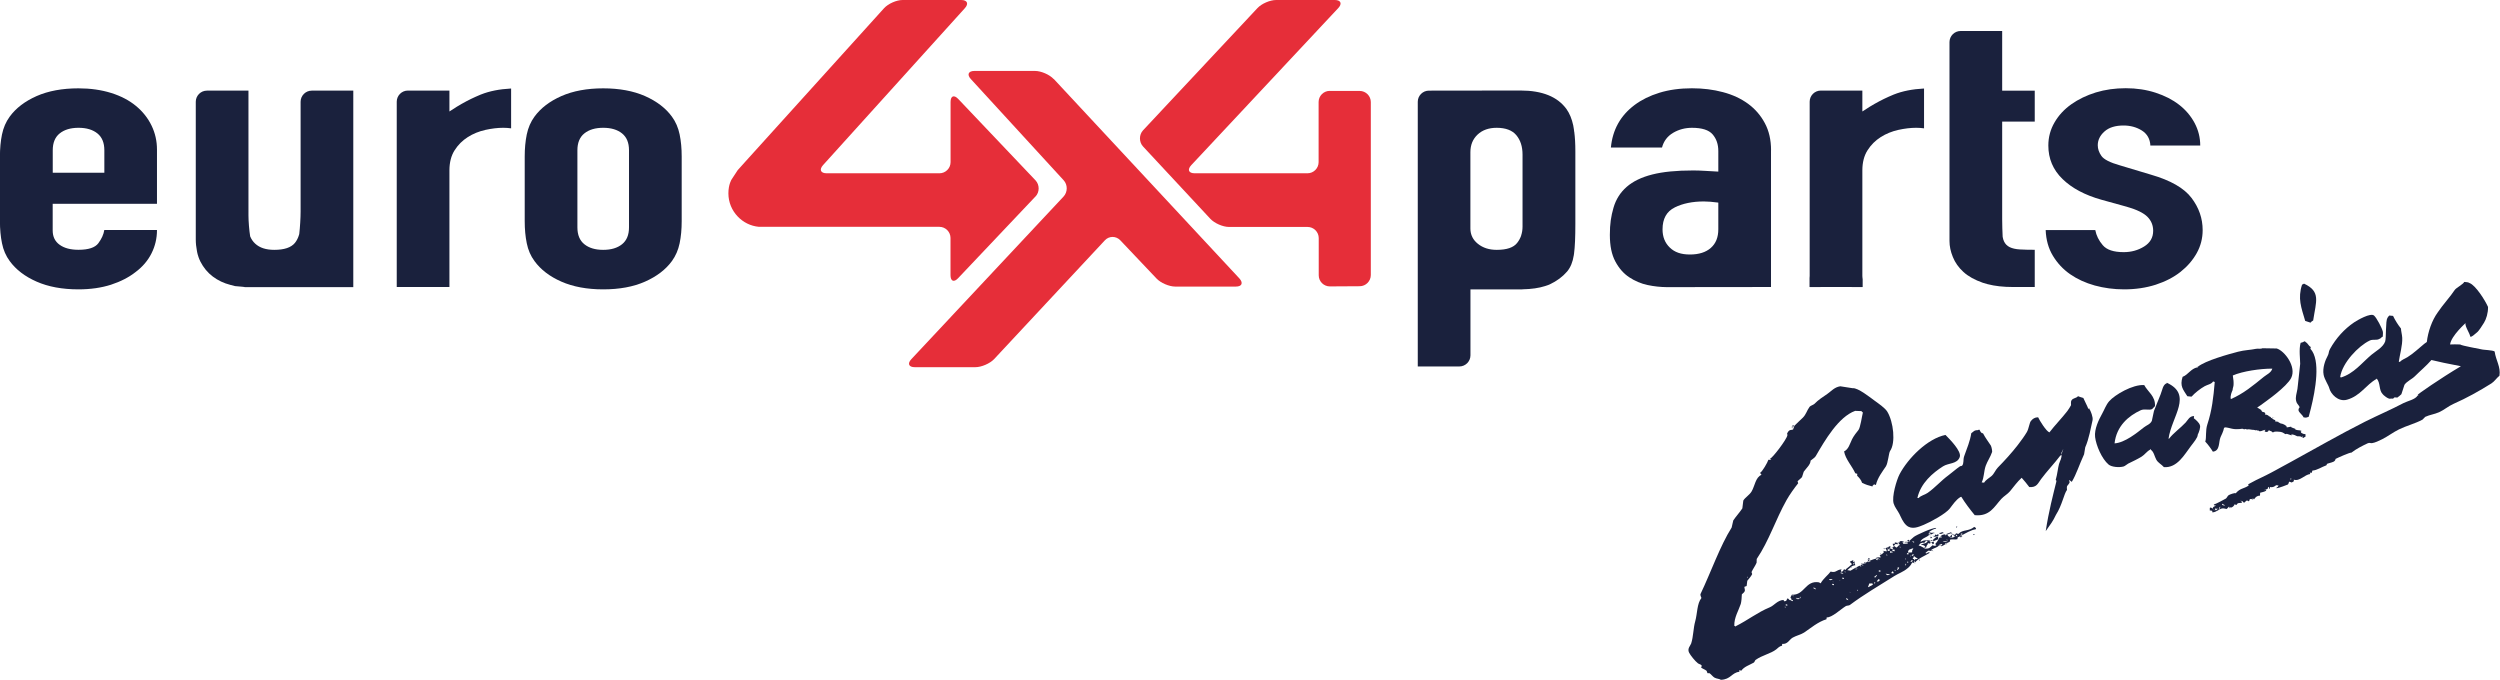 <?xml version="1.0" encoding="UTF-8"?> <svg xmlns="http://www.w3.org/2000/svg" id="Calque_2" viewBox="0 0 413.75 112.51"><defs><style> .cls-1 { fill: #e62e39; } .cls-2, .cls-3 { fill: #1a213d; } .cls-3 { fill-rule: evenodd; } </style></defs><g id="Calque_1-2" data-name="Calque_1"><g><g><path class="cls-1" d="M174.38,13.08c-.69-.74-2.08-1.34-3.09-1.34h-10.02c-1.01,0-1.28.61-.59,1.35l15.36,16.75c.68.74.67,1.95-.02,2.69l-25.19,26.91c-.69.73-.44,1.33.57,1.33h10.02c1.01,0,2.4-.6,3.1-1.33l18.35-19.68c.69-.73,1.83-.73,2.53,0l6.01,6.34c.69.73,2.09,1.33,3.1,1.33h10.02c1.01,0,1.27-.6.59-1.35l-30.72-33.01Z"></path><path class="cls-1" d="M220.07,15.04c-1.01,0-1.84.83-1.84,1.84v9.96c0,1.01-.83,1.84-1.84,1.84h-18.66c-1.01,0-1.27-.6-.58-1.34L221.48,1.34c.69-.74.43-1.34-.58-1.34h-9.7c-1.01,0-2.4.6-3.09,1.34l-18.93,20.22c-.69.74-.69,1.95,0,2.69l11.13,11.96c.69.74,2.08,1.35,3.09,1.35h13.01c1.01,0,1.84.83,1.84,1.84v6.17c0,1.01.83,1.83,1.84,1.83l4.94-.03c1.01,0,1.84-.84,1.84-1.85v-28.63c0-1.01-.83-1.84-1.84-1.84h-4.94Z"></path><path class="cls-1" d="M171.38,32.52c.69-.73.69-1.93,0-2.67l-12.8-13.48c-.7-.73-1.26-.5-1.26.51v9.96c0,1.01-.83,1.84-1.84,1.84h-18.66c-1.01,0-1.28-.61-.6-1.36L159.68,1.36c.68-.75.41-1.36-.6-1.36h-9.7c-1.01,0-2.39.61-3.07,1.36l-22.99,25.43c-.68.75-1.23,1.37-1.23,1.37,0,0-.45.7-1.01,1.54,0,0-.53.81-.53,2.3s.59,2.83,1.54,3.83c.9.95,2.14,1.59,3.52,1.71.17.01,29.86,0,29.86,0,1.01,0,1.84.83,1.84,1.84v6.16c0,1.01.57,1.24,1.26.5l12.81-13.53Z"></path><path class="cls-2" d="M8.72,33.72v4.42c0,1.03.38,1.82,1.15,2.37.77.56,1.81.83,3.12.83,1.65,0,2.75-.36,3.29-1.09.54-.73.87-1.45.98-2.18h8.72c0,1.37-.3,2.65-.9,3.85-.6,1.2-1.47,2.22-2.61,3.08-1.14.9-2.51,1.6-4.1,2.12-1.6.51-3.39.77-5.39.77-2.68,0-4.99-.43-6.92-1.28-1.94-.85-3.42-1.99-4.45-3.4-.63-.85-1.06-1.84-1.28-2.95-.23-1.11-.34-2.33-.34-3.65v-10.71c0-1.32.11-2.54.34-3.65.23-1.11.65-2.09,1.28-2.95,1.03-1.41,2.51-2.54,4.45-3.4,1.94-.85,4.24-1.28,6.92-1.28,1.99,0,3.8.26,5.43.77,1.62.51,2.99,1.23,4.1,2.15,1.11.92,1.97,2,2.57,3.24.6,1.24.9,2.56.9,3.97v8.98H8.72ZM8.72,28.59h8.55v-3.72c0-1.24-.38-2.17-1.15-2.79-.77-.62-1.81-.93-3.12-.93s-2.35.31-3.12.93c-.77.62-1.15,1.55-1.15,2.79v3.72Z"></path><path class="cls-2" d="M86.84,25.9c0-1.32.11-2.54.34-3.65.23-1.11.65-2.09,1.28-2.95,1.03-1.41,2.51-2.54,4.45-3.4,1.94-.85,4.25-1.28,6.92-1.28s4.99.43,6.92,1.28c1.94.86,3.42,1.99,4.45,3.4.63.86,1.05,1.84,1.28,2.95.23,1.11.34,2.33.34,3.65v10.71c0,1.33-.11,2.54-.34,3.65-.23,1.11-.66,2.1-1.28,2.95-1.03,1.41-2.51,2.54-4.45,3.4-1.94.86-4.25,1.28-6.92,1.28s-4.99-.43-6.92-1.28c-1.94-.85-3.42-1.99-4.45-3.4-.63-.85-1.06-1.84-1.28-2.95-.23-1.11-.34-2.33-.34-3.65v-10.71ZM95.56,37.63c0,1.24.38,2.17,1.15,2.79.77.62,1.81.93,3.12.93s2.35-.31,3.12-.93c.77-.62,1.15-1.55,1.15-2.79v-12.76c0-1.24-.38-2.17-1.15-2.79-.77-.62-1.81-.93-3.12-.93s-2.35.31-3.12.93c-.77.62-1.15,1.55-1.15,2.79v12.76Z"></path><path class="cls-2" d="M56.64,15h-5.05c-1.01,0-1.84.83-1.84,1.84v18.19c0,1.01-.1,2.66-.22,3.66,0,0,0,.05-.03.14-.16.54-.39,1-.69,1.37-.63.77-1.77,1.15-3.42,1.15-1.37,0-2.42-.34-3.16-1.03-.37-.34-.64-.74-.83-1.21-.16-1-.28-2.5-.28-3.45V15h-6.88c-1.01,0-1.84.83-1.84,1.84v22.78c0,.66.07,1.27.18,1.84,0,.02.02.12.05.28.04.19.1.45.21.76,0,0,0,.01,0,.01.08.24.19.51.33.79.51,1,1.2,1.83,2.05,2.47.85.64,1.82,1.1,2.91,1.38l.77.2c.25.02.48.04.69.06.18.02.37.04.55.05.21.02.34.03.34.04v.02h17.99V15h-1.84Z"></path><path class="cls-2" d="M79.59,15.64c-.29.11-.57.25-.86.37-1.03.46-2.07,1.01-3.12,1.65-.41.25-.82.51-1.23.79v-3.46h-6.88c-1.01,0-1.84.83-1.84,1.84v30.67h8.72v-19.3c0-1.32.29-2.44.86-3.33.57-.9,1.3-1.62,2.18-2.18.88-.56,1.85-.95,2.91-1.19,1.05-.23,2.04-.35,2.95-.35.44,0,.88.03,1.31.09v-6.59c-1.93.1-3.59.43-4.99.99"></path><path class="cls-2" d="M355.89,24.1c-.06-1.11-.53-1.94-1.41-2.5-.88-.55-1.9-.83-3.03-.83-1.37,0-2.42.33-3.16.99-.74.66-1.11,1.42-1.11,2.28,0,.6.2,1.19.6,1.76.4.58,1.42,1.1,3.08,1.57l5.13,1.54c3.25.94,5.48,2.22,6.71,3.85,1.23,1.62,1.84,3.4,1.84,5.32,0,1.37-.33,2.64-.98,3.81-.66,1.18-1.55,2.21-2.69,3.11-1.14.9-2.51,1.6-4.1,2.12-1.6.51-3.33.77-5.22.77-1.71,0-3.33-.22-4.87-.64-1.54-.43-2.89-1.05-4.06-1.86-1.17-.81-2.12-1.83-2.86-3.05-.74-1.22-1.14-2.64-1.2-4.26h8.21c.17.9.58,1.73,1.24,2.5.65.77,1.81,1.15,3.46,1.15,1.25,0,2.38-.31,3.38-.93,1-.62,1.5-1.48,1.5-2.6,0-.9-.31-1.67-.94-2.31-.63-.64-1.77-1.2-3.42-1.67l-4.19-1.16c-2.74-.77-4.89-1.91-6.45-3.43-1.57-1.52-2.35-3.37-2.35-5.55,0-1.37.34-2.64,1.02-3.81.68-1.18,1.61-2.18,2.78-3.01,1.17-.83,2.52-1.48,4.06-1.96,1.54-.47,3.19-.7,4.96-.7s3.41.25,4.92.74c1.51.49,2.81,1.15,3.89,1.99,1.08.83,1.94,1.84,2.57,3.01.63,1.18.94,2.43.94,3.75h-8.21Z"></path><path class="cls-2" d="M293.11,24.87c0-1.71-.34-3.21-1.03-4.49-.68-1.28-1.61-2.35-2.78-3.21-1.17-.85-2.55-1.5-4.15-1.92-1.6-.43-3.31-.64-5.13-.64-2,0-3.79.25-5.39.74-1.6.49-2.96,1.17-4.1,2.02-2.34,1.75-3.65,4.1-3.93,7.05h8.46c.28-1.07.9-1.88,1.84-2.44.94-.55,1.98-.83,3.12-.83,1.65,0,2.79.36,3.42,1.09.63.73.94,1.65.94,2.76v3.4c-.91-.04-1.68-.08-2.31-.13-.63-.04-1.25-.06-1.88-.06-2.74,0-4.99.22-6.75.67-1.77.45-3.18,1.13-4.23,2.05-1.05.92-1.78,2.07-2.18,3.46-.4,1.39-.6,2.64-.6,4.48s.3,3.26.9,4.39c.6,1.13,1.37,2.01,2.31,2.63.94.62,1.95,1.05,3.03,1.28,1.08.23,2.14.34,3.16.35.35,0,17.27-.02,17.27-.02v-22.63ZM277.16,34.33c1.34-.66,2.95-.99,4.83-.99.63,0,1.42.06,2.39.19v4.42c0,1.33-.41,2.35-1.24,3.08-.83.73-1.98,1.09-3.46,1.09s-2.54-.38-3.33-1.15c-.8-.77-1.2-1.77-1.2-3.01,0-1.75.67-2.96,2.01-3.62"></path><path class="cls-2" d="M260.53,21.82c-.02-.14-.03-.27-.05-.41-.03-.23-.07-.46-.11-.66-.23-1.07-.6-1.97-1.11-2.69-1.48-2.05-4.02-3.08-7.61-3.08-.28,0-15.17.02-15.17.02-1.01,0-1.84.83-1.84,1.84v43.81h6.88c1.01,0,1.84-.83,1.84-1.84v-10.92h8.56s.02,0,.06-.01c1.49-.03,2.71-.21,3.71-.53.17-.05.34-.11.51-.17.1-.04.2-.08.29-.12,1.17-.55,2.12-1.26,2.86-2.12.57-.68.94-1.58,1.11-2.69.01-.08.02-.17.04-.26.15-1.11.22-2.75.22-4.93v-12.01c0-1.26-.06-2.32-.18-3.22M251.76,38.97c-.15.44-.37.85-.67,1.23-.6.77-1.73,1.15-3.38,1.15-1.25,0-2.29-.33-3.12-1-.41-.33-.71-.69-.92-1.11-.21-.43-.32-.9-.32-1.42v-12.63c0-.6.1-1.15.3-1.64.2-.48.5-.91.89-1.28.8-.75,1.85-1.12,3.16-1.12,1.48,0,2.57.41,3.25,1.22.34.41.6.88.77,1.41.17.53.26,1.13.26,1.8v11.93c0,.52-.08,1.01-.23,1.46"></path><path class="cls-2" d="M306.4,47.51h1.84v-1.84c0,1.01-.83,1.84-1.84,1.84"></path><path class="cls-2" d="M299.52,45.67v1.84h1.84c-1.01,0-1.84-.83-1.84-1.84"></path><path class="cls-2" d="M313.43,15.64c-.28.11-.57.25-.86.37-1.03.46-2.07,1.01-3.12,1.65-.41.25-.82.51-1.23.79v-3.46h-6.88c-1.01,0-1.84.83-1.84,1.84v30.67h8.72v-19.3c0-1.32.29-2.44.86-3.33.57-.9,1.3-1.62,2.18-2.18.88-.56,1.85-.95,2.91-1.19,1.05-.23,2.04-.35,2.95-.35.44,0,.88.03,1.31.09v-6.59c-1.93.1-3.59.43-4.99.99"></path><path class="cls-2" d="M331.36,15V5.13h-6.88c-1.01,0-1.84.83-1.84,1.84v32.91c0,.86.18,1.74.56,2.66.37.92.95,1.74,1.75,2.47.8.73,1.87,1.32,3.21,1.79.25.09.52.16.79.23,1.19.31,2.58.47,4.21.47h3.59v-6.16c-.97,0-1.8-.02-2.48-.06-.68-.04-1.24-.17-1.67-.38-.43-.21-.74-.53-.94-.96-.1-.21-.17-.46-.22-.75-.04-.79-.08-2-.08-2.88v-16.18h5.39v-5.13h-5.39Z"></path></g><g id="Canarias"><g><path class="cls-3" d="M364.96,73.08c.39.38.99,1.2,1.27,1.67,1.22-.13.92-1.57,1.27-2.4.12-.28.48-.95.58-1.54h.09s0-.09,0-.09c.49.02.82.15,1.22.23.45.1.89.09,1.29.06.2-.01.35-.09.55-.03.25.19.55-.09.45.02.19.15.56,0,.55.05.01,0,.17.01.52.08.02-.01.08,0,.15,0,.07,0,.16.02.23.04.14.03.23.06.06.05.08.02.13-.01.19-.02.03,0,.07,0,.12,0,.05.01.11.04.18.08,0-.11.05-.05.13.01.04.03.08.07.12.08.04.01.08,0,.12-.03-.05.02-.04.03-.01.03.03,0,.09,0,.15-.02.06-.01.13-.03.18-.05.05-.02.09-.03.08-.04.03,0,.09-.02.16-.05.03-.01.07-.02.1-.03.03-.01.07-.02.1-.03.06-.02.11-.02.12,0,0,.02-.03.07-.13.15-.06,0-.01.08.09.14.04.02.09.04.15.05.06,0,.12,0,.19-.02.05-.02.09-.04.14-.08.08-.17.11-.19.17-.17.03.01.07.04.13.07.03.01.06.03.1.04.04.02.09.03.14.05.07.07.15.14.21.17.07.04.12.04.14-.05.06-.02.13-.04.19-.05s.12-.02.17-.02c.11,0,.21,0,.29,0,.17.01.3.04.48.04.19.03.32.08.43.13s.17.09.23.14c.11.08.17.13.34.09-.03-.05.04-.04.15-.01.11.03.26.08.4.13.14.05.28.1.35.12s.09.02,0-.04c-.05.06-.13-.06-.06-.11.04-.02.11-.03.26,0,.08.02.17.05.29.09.12.05.26.11.41.19.18,0,.31,0,.4.01.26.02.2.04.42.18.03-.01.03-.02.05-.03-.03-.04-.04-.06-.09-.12.08.01.3,0,.09.12.06.08.1.13.13.12.03,0,.06-.04.11-.07.05-.04.13-.09.26-.14.01-.16.01-.26,0-.33-.02-.18-.11-.07-.04-.12-.07.03-.16.03-.25,0-.09-.02-.19-.06-.27-.11-.18-.1-.29-.22-.11-.23-.09-.07-.15-.13-.19-.18-.02-.03-.02-.05-.02-.07h0c-.11,0-.26-.02-.4-.04-.13-.02-.26-.05-.34-.09-.08-.04-.12-.08-.07-.13-.22-.08-.37-.14-.48-.18-.1-.04-.16-.07-.19-.09-.06-.05-.02-.07.04-.1-.2.03-.35.06-.46.08-.11.02-.18.03-.22.04-.09.01-.11,0-.13-.04-.01-.03,0-.08-.01-.12,0-.05-.04-.1-.17-.15-.04-.03-.08-.06-.12-.09-.04-.03-.09-.05-.13-.07-.08-.04-.16-.08-.23-.1-.13-.05-.24-.06-.27-.05.03.02-.12-.06-.27-.14-.15-.08-.28-.14-.12-.14-.13-.02-.24-.04-.32-.05-.09-.01-.15-.02-.2-.03-.22-.03-.08-.04-.03-.04-.09,0-.03-.05,0-.11.03-.05.03-.11-.21-.11.06.03,0-.02-.09-.08s-.22-.11-.31-.08c.11-.09.25-.16.36-.21.02,0,.02,0,.04-.01-.04,0-.06.01-.11.02-.11.02-.24.04-.41.07.06-.05.01-.12-.06-.18-.04-.03-.09-.06-.13-.08-.05-.02-.1-.04-.14-.04-.08-.2-.33-.19-.42-.28-.3.28,0-.31-.4-.4-.3-.04-.33-.06-.46-.37-.17-.11-.34-.22-.52-.32h-.09s.01-.11.01-.11c.15-.09.31-.2.49-.33s.38-.27.59-.43c.21-.15.42-.31.65-.48.22-.16.44-.33.67-.5s.45-.35.67-.53c1.12-.91,2.14-1.88,2.5-2.59.93-1.86-1.12-4.52-2.4-4.88-.79-.02-1.58-.03-2.38-.04-.26.16-.7.02-1.07.1-.84.19-1.86.19-2.95.48-1.61.42-5.41,1.47-6.65,2.49h-.09s0,.09,0,.09h.09s0,.08,0,.08h-.09s0-.08,0-.08c-1.07.23-1.54,1.25-2.43,1.57-.5,1.57.1,2.11.78,3.21.28.05.53.04.7.07.57-.63,1.42-1.3,2.18-1.73.46-.26,1.13-.33,1.39-.79h.09s0,.08,0,.08h.18c-.22,2.62-.46,4.71-1.23,7.06-.33,1.01-.12,2.15-.33,2.8M369.5,64.52c-.02-.15.14-.56.15-.77.03-.45,0-.94-.12-1.61,1.63-.71,4.57-1.14,6.54-1.13-.2.69-.95.98-1.44,1.38-1.64,1.34-3.36,2.78-5.43,3.66-.14-.55.17-1.21.31-1.53"></path><path class="cls-3" d="M376.55,69.05s-.12.03-.21.06c.05,0,.1-.02.13-.03.11-.03.12-.04.08-.04"></path><path class="cls-3" d="M380.67,71.23s.01.03.01.04c.11,0,.2-.01.23-.05-.12-.04-.22-.04-.24.01"></path><path class="cls-3" d="M382.39,53.4c.14-.17.24-.26.44-.36.48-3.19,1.31-4.78-1.52-6.1-.1.08-.19.12-.32.17-.74,2.29-.14,3.76.52,6,.29.1.59.19.88.29"></path><path class="cls-3" d="M380.59,67.39c-.06.07-.24.32-.18.55.05.18.21.36.38.54s.35.37.45.59c.5.11.52,0,.85-.09.05-.19.1-.39.16-.61.06-.24.13-.5.2-.77.75-3.02,1.67-8.02-.08-9.88l.07-.29c-.43-.23-.42-.56-.85-.81-.08-.1-.01-.04-.17-.14-.19.12-.44.22-.67.26-.3,1.13-.07,2.65-.07,3.48-.13,1.17-.26,2.34-.38,3.51-.05.92-.33,1.54-.34,2.18,0,.21.03.42.11.65.09.26.43.56.53.84"></path><path class="cls-3" d="M363.08,69.23l.04-.37c-.76-.01-1,.63-1.39,1.06-.84.91-1.98,1.69-2.75,2.68h-.09c.53-3.71,4.07-7.27-.29-9.26v.09c-.65.2-.74,1.16-1.02,1.84-.42,1.02-.72,1.77-1.1,2.75-.12.54-.23,1.08-.35,1.63-.26.57-.86.72-1.3,1.07-1.16.91-3.16,2.55-4.87,2.66.32-2.89,2.33-4.56,4.32-5.48.6-.28,1.35.03,1.86-.18.15-.07.36-.4.51-.5.1-1.66-1.19-2.37-1.78-3.49-1.9-.14-4.86,1.61-5.79,2.66-.55.63-.8,1.42-1.23,2.18-.47.84-1.27,2.45-1.11,3.76.17,1.4,1.11,3.6,2.23,4.55.5.42,1.74.52,2.46.33.27-.07.55-.36.78-.48.81-.4,1.5-.71,2.23-1.16.51-.31.85-.86,1.4-1.15v-.09s.1,0,.1,0v.09c.54.35.62,1.11.93,1.66.31.54.86.77,1.26,1.23,2.23.17,3.44-2.16,4.49-3.52.38-.5,1.14-1.4,1.1-1.83.21-.42.53-1.29.35-1.63-.09-.35-.71-.92-1-1.11"></path><path class="cls-3" d="M345.83,67.58c-.07.03-.14.05-.21.08-.24-.63-.57-1.18-.83-1.8-.4-.13-.59-.16-.88-.29-.32.38-.81.26-1.08.7-.16.26-.04.73-.08.8-.13.24-.4.69-.6.95-.92,1.2-2.06,2.34-2.97,3.54-.53-.18-1.64-1.98-1.87-2.5-.55,0-.9.25-1.17.59-.26.24-.37,1.31-.69,1.85-.42.71-1,1.49-1.52,2.17-.99,1.28-2.17,2.57-3.29,3.71-.41.42-.6,1.03-1.05,1.41-.42.36-.91.59-1.22,1.09l-.4-.04c.43-.88.33-1.79.67-2.76.26-.73.79-1.48,1.03-2.22.1-.08-.06-.91-.19-1.13-.5-.79-.82-1.12-1.31-2.05-.18.15-.48-.31-.55-.56-.21.02-.2,0-.31.07-.63,0-.67.26-1.06.5-.2,1.32-.7,2.46-1.18,3.82-.21.6,0,1.2-.36,1.58-.1.02-.21.05-.31.07-.67.45-1.3,1.03-1.96,1.52-1.19.87-2.19,2.04-3.41,2.89-.48.34-1.11.42-1.5.86l-.2-.02c.55-2.46,2.53-4.14,4.24-5.23.92-.59,2.34-.35,2.77-1.54.34-.97-1.71-2.99-2.36-3.66-2.97.6-6.21,3.86-7.6,6.51-.49.94-1.32,3.71-.98,4.84.18.6.66,1.17.94,1.71.29.56.58,1.4,1.22,1.94.87.72,1.97.23,2.84-.13,1.13-.47,3.62-1.82,4.3-2.7.51-.66,1.01-1.42,1.69-1.85.11-.07.03-.03.21-.08.68,1.1,1.41,2.05,2.22,3.04,2.49.24,3.2-1.37,4.4-2.69.4-.44,1.07-.82,1.44-1.27.69-.83,1.17-1.54,1.93-2.23.49.58.79.89,1.26,1.54,1.23.09,1.41-.59,1.95-1.32.99-1.34,2.22-2.6,3.21-3.92h.1c.03-.06.04-.1.06-.17-.01-.07,0-.13-.03-.2.28-.54.57-1.34.03.2.11.57-.25,1.07-.4,1.59-.18.62-.26,1.65-.55,2.65.03.08.17,0,.1.3-.51,2.09-1.25,4.86-1.75,8.16.83-1.18,1.17-1.59,1.69-2.69,1.03-1.61,1.33-3.49,1.83-4.13-.02-.12-.05-.54.03-.65.13-.18.32-.37.39-.53.04-.1-.07-.43-.05-.45.07-.08.36.39.45.25.71-1.17,1.22-2.8,2.01-4.52.06-.37.13-.76.19-1.15.61-1.36.93-3.26,1.21-4.47.12-.5-.32-1.6-.52-1.87v-.1Z"></path><path class="cls-3" d="M319.9,90.1l.03-.11.12.03c0-.36.08-.2-.11-.36-.1.02-.21.06-.32.08.15.12.14.18.27.37"></path><path class="cls-3" d="M323.05,88.48s-.01,0-.02-.01c-.22.21-.22.2-.31.39.08,0,.18.02.32.03,0-.14,0-.27,0-.4"></path><path class="cls-3" d="M311.23,91.57v.18s.14,0,.14,0h0c-.09-.16-.03-.09-.14-.19"></path><path class="cls-3" d="M315.88,89.31c-.19.19.07.06-.29.15.09.07.17.1.25.16.05-.04.1-.08.15-.12-.02-.07-.04-.13-.12-.2"></path><path class="cls-3" d="M321.07,88.78s0,.07,0,.09c.02-.03.05-.06.07-.08h-.06Z"></path><path class="cls-3" d="M318.35,90.57c.18.13.1.15.26.04h0s-.26-.04-.26-.04Z"></path><path class="cls-3" d="M322.18,90.07l-.09-.09s-.06.04-.1.06c.05.02.08.04.19.03"></path><path class="cls-3" d="M317.65,92.77l.12.02c-.04-.19,0-.1-.08-.22l-.05.2Z"></path><path class="cls-3" d="M326.64,88.58l.03-.09.12.02.02-.09-.24-.04c.04.16,0,.09.07.19"></path><path class="cls-3" d="M316.79,93.18c.11.1.03.04.23.14-.11-.1-.03-.04-.23-.14"></path><path class="cls-3" d="M296.83,70.35c-.14.06-.14.06-.24.15h-.12c.14.07.12.06.38.12v-.27Z"></path><path class="cls-3" d="M324.43,88.8l-.02.09c.23.07.17-.02.27-.05l.12.02c-.07-.06-.19-.12-.31-.17-.04.02-.08.04-.11.06,0,.01.01.02.05.06"></path><path class="cls-3" d="M296.72,70.78l-.25-.03c.13.09.03.04.25.12v-.09Z"></path><path class="cls-3" d="M315.7,94.12s-.04-.04-.05-.05c0,0-.01,0-.02.01.02,0,.02,0,.07.03"></path><path class="cls-3" d="M308.67,92.98v.09s-.14-.01-.14-.01v.15c.07-.03.14-.07.21-.1,0-.02,0-.04-.07-.13"></path><path class="cls-3" d="M320.88,90.57c-.1-.08-.06-.05-.21-.12,0,0,0,0,0,0,.07.06.03.03.22.11"></path><path class="cls-3" d="M309.52,92.58c-.19-.24.07-.06-.29-.21-.05.09-.09.18-.14.27h.14s0-.08,0-.08l.28.02Z"></path><path class="cls-3" d="M306.43,93.99v-.09s-.18-.02-.18-.02c-.01.01-.02.02-.04.03.05.03.03.02.22.08"></path><path class="cls-3" d="M309.24,92.65c-.09.16-.03.09-.14.18v.12c.11-.05.23-.1.34-.15-.03-.04-.06-.06-.2-.15"></path><path class="cls-3" d="M319.94,89.65s.04-.01.05-.01c0-.03,0-.04,0-.06-.03.01-.06.02-.08.04.02.02.02.02.04.03"></path><path class="cls-3" d="M324.08,88.36l-.35-.1c-.22.38-.15.25-.68.16,0,.02,0,.03,0,.05.24.09.44.19.59.32l-.13-.02c-.19.16-.12.15-.44.21-.19-.08-.02-.01-.39-.05.02-.04.03-.06.04-.09-.23-.03-.31-.09-.43-.37-.11.04-.22.08-.37.13l.02-.17s.02,0,.03,0c-.4,0-.65.14-.84.36l.21.02-.02.17c-.29-.08-.28-.01-.26-.11-.26.35-.41.82-.74,1.09.07.32-.08.07.17.29-.27.11-.46.12-.62-.03-.46.36-.47.58-1.18.58-.11.08-.74-.51-1.16-.5.24-.3.21-.4.64-.46.19-.15.02-.06.25.05.16-.24.19-.22.36-.39l.25.05c-.27.46-.51.31-.91.51l-.12-.03-.03.11c.69.16.52.22.68.39l-.02.07h0s0,0-.01,0v.04s.11.03.11.03c.13-.21.06-.35.28-.55l.06-.23.37.08.07-.28c-.07,0-.15.01-.19-.04.07-.05.15-.1.22-.15-.32-.12-1.25-.14-1.59.15l-.13-.03c.3-.59,1-.64,1.44-1.08l.26.05c-.12-.11-.1-.09-.36-.19l.02-.11.13.03.02-.11c.11-.07.2.25.21.27.15-.07.32-.15.45-.24l.13.03.02-.1c-.27-.01-.25-.03-.41.02l-.52-.1c.33-.28.74-.51,1.2-.62l.02-.1c-.63-.04-3.23,1.14-3.68,1.48-.2.15-.46.43-.74.65,0,.04.02.08.03.15h-.15s-.03-.03-.04-.04c-.08.05-.15.07-.23.1.06.04.06.08.11.26-.24.01-.48.03-.72.04-.05-.09-.1-.18-.15-.27.22,0,.31,0,.37-.02-.24-.09-.52-.26-.81-.13-.07.14-.13.28-.2.42.07.04.13.1.21.13v.09s-.14-.01-.14-.01c-.28.31-.16.2-.44.41-.17-.15-.29-.2-.39-.27-.05.08-.1.15-.15.22l-.21-.03c.05.03.1.06.17.13-.2.12.18.05,0,.18v.09s.29.02.29.02v.27c-.3-.05-.28-.04-.43-.12.12-.08.05-.02.15-.17-.22-.09-.25-.12-.46-.18-.03.03-.06.06-.08.08.04.11.04.18-.04.34l-.29-.02c.05-.37-.04-.41.09-.58t0-.01c-.24.04-.13,0-.29.08-.38.1.02.09.05.6l-.67-.1c.12.12.03.05.25.16-.12.18-.27.31-.44.43h0s0,0,0,0c-.1.07-.2.13-.32.18.09.16.09.15.23.28-.25.09-.42,0-.55.04-.09.03-.19.05-.28.08.09.16.09.15.23.28l-.02.12c-.3-.21-.1.04-.23-.28-.27.06-.61.19-.99.34.02.03.03.06.09.16l-.28-.02v.1s-.14-.01-.14-.01v-.07c-.12.05-.24.11-.36.16,0,.02-.03.05-.07.16h-.14s0-.06,0-.06c-.24.12-.48.24-.72.36,0,0,0,0,.01,0,.05.03.28.08.14.2-.09-.04-.22-.11-.25-.15-.6.31-1.15.62-1.49.83l-.53-.09c.17-.13.33-.3.52-.45-.01,0-.03-.02-.07-.04h.1c.21-.16.45-.3.77-.32-.06-.21-.01-.12-.11-.25v-.11c-.04-.24-.15.21-.15.21l-.13-.02c.15-.25.07-.18.31-.3v-.11c-.25-.09-.17.02-.27.07-.11-.2,0-.01.03-.34-.19.08-.38.17-.58.25.12.19.18.26.37.41-.32.28-.69.6-1.05.86v.11s-.15-.02-.15-.02v-.11c-.44.13-.05.19-.44.38v.11c-.39-.28-.18-.15-.1-.47-.94.11-.88.63-1.81.38-.36.52-1.19,1.12-1.65,1.94-.22-.11-.13-.05-.25-.16-2.32-.39-2.39,2.17-4.51,2.04-.15.36-.39.45-.04.72-.09.16-.03.09-.14.18-.14.11-.34-.14-.5-.31-.11.09-.22.34-.28.46-.22.02-.13,0-.26.05-.26-.15-.09,0-.12-.23-1.06.04-1.57.92-2.34,1.23-2.04.84-3.53,2.08-5.73,3.18v-.09s-.12-.03-.12-.03c-.05-1.37.72-2.55,1.07-3.63.09-.26.19-1.26.18-1.59.2-.19.36-.29.45-.47.16-.31-.11-.61,0-.79.11-.04.23-.07.34-.11.04-.29.08-.58.11-.87.22-.27.67-.78.81-1.11-.04-.11-.07-.22-.11-.33.21-.49.63-1.04.84-1.55l.02-.62c2.04-3.02,3.09-6.45,4.94-9.75.51-.91,1.29-1.99,1.92-2.78-.03-.11-.07-.23-.1-.34.18-.19.59-.48.74-.69.09-.3.19-.59.28-.88.36-.51,1.17-1.24,1.13-1.83.23-.21.7-.48.85-.74,1.53-2.64,3.78-6.51,6.53-7.5.35.01.69.03,1.04.04.11.13.1.12.24.23-.15.56-.42,2.56-.75,2.92-.2.22-.82,1.03-1.05,1.52-.38.79-.57,1.64-1.31,2,.22,1.28,1.32,2.42,1.85,3.61l.33.1-.02.32c.31.28.7.74.81,1.16.76.37.92.39,1.72.61.13-.45.08,0,.25-.36l.32.12c.27-1.19,1.1-2.25,1.65-3.07.37-.56.48-2.26.7-2.56.96-1.36.56-4.83-.46-6.51-.38-.62-1.45-1.34-2.09-1.81-.66-.48-2.79-2.19-3.64-2.07l-2.05-.32c-.97.14-1.5.82-2.14,1.26-.78.54-1.47.96-2.14,1.65-.17.17-.67.3-.81.5-.45.62-.56,1.23-1.1,1.78-.41.42-.99.9-1.4,1.34-.07.2-.15.4-.22.61-.29.18-.59-.11-.96.61-.11.19.09.24.01.37-.1.67-2.49,3.81-2.89,3.88.13.09.03.04.24.13-.14.06-.21.05-.49.03-.11.41-1,1.97-1.37,2.16.11.23.1.16.24.33-1.01.41-1.11,1.86-1.65,2.76-.35.59-1.06.98-1.37,1.5-.05.43-.11.87-.16,1.3-.41.62-1.17,1.48-1.5,1.99-.09.39-.18.79-.27,1.18-1.92,3.04-3.44,7.42-5.14,10.97-.11.23.12.56.14.69-.75.92-.67,2.58-1.03,3.86-.32,1.12-.3,2.53-.67,3.67-.11.34-.68.84-.35,1.5.23.47,1.02,1.44,1.47,1.78.2.15.46.16.59.33.14.18-.08.26-.09.33.25.26.66.34.94.59.05.13.09.26.14.39.11,0,.23,0,.34,0,.27.18.54.58.84.74.36.19.78.17,1.04.35,1.65-.06,1.78-1.19,3.06-1.33l-.02-.27.34.09c.45-.66,1.33-.92,2.05-1.33.17-.1.16-.33.31-.45,1.08-.78,2.52-1.04,3.41-1.74.35-.27.48-.5.97-.62l.02-.29c.94.07,1.15-.7,1.74-1.04.53-.31,1.39-.51,1.89-.84,1.12-.75,2.28-1.77,3.7-2.2l.04-.31c.84.07,2.37-1.39,3.17-1.87.17-.1.5-.06.66-.18,2.4-1.79,4.69-3.1,7.39-4.81.64-.4,1.48-.69,2.13-1.24-.07-.03-.07-.03-.16-.11.14.07.15.07.18.1.31-.26.59-.56.77-.98l.35.08c0-.13-.01-.27-.02-.4.08.12.09.19.17.31.53-.7,1.75-1.15,2.45-1.61l-.12-.03c-.15-.05-.15-.07-.42.15l-.23-.06c.14-.11.33-.29.49-.39.23-.05.34.11.62.03l.23.06c-.19-.19-.19-.11-.46-.12.36-.36.83-.4,1.19-.65,0,0,0,0-.02-.01.01,0,0,0,.02,0,.06-.04.12-.11.17-.17,0,0-.01,0-.02-.01h.03c.07-.07.15-.14.21-.25.03.03.04.04.07.06v-.05s.27.03.27.03l-.04.18-.15-.02s0,.06-.01.09l.14.02c-.06.02-.1.01-.14.02,0,.02,0,.03,0,.06.19-.02.49-.19.81-.39-.13-.04-.16-.11-.02-.18l.12.12c.21-.13.42-.26.6-.37-.01-.08-.03-.17-.04-.25.41-.16.85.03,1.27-.12-.08-.12.08-.42.11-.32.02,0,.15-.06.36-.17,0-.02-.01-.03-.04-.13.05.02.1.05.15.07.63-.36,1.76-1.01,2.42-1.07l.06-.2c-.1-.06-.2-.13-.3-.2-.91.78-1.91.39-2.59,1.14M289.16,95.41c.09.13.04.04.11.23-.23-.15-.08,0-.11-.23M295.4,100.53v-.18c.1.12.05.03.13.21l-.13-.03ZM295.79,100.24l-.25-.05v-.18s.26.05.26.05v.18ZM296.71,99.49l-.26-.05v-.18s.26.05.26.05v.19ZM296.84,98.68c-.23-.1-.13-.04-.26-.14l.26.04v.09ZM297.75,99.12c-.13.05-.03.03-.26.05v-.09s-.26-.05-.26-.05v-.09s.65.11.65.11v-.28s.13.02.13.02c-.08.27-.03.22-.27.32M300.15,97.38v-.18c.06.05.48.25.4.34-.13-.05-.27-.1-.4-.16M302.71,95.98v-.09c.24-.03.13,0,.27-.06l.27.04v.09c-.23.03-.13,0-.27.06l-.27-.04ZM303.51,96.85l-.27-.04v-.19s.27.04.27.04v.19ZM303.25,96.24c.23.09.13.04.27.13-.23-.09-.13-.04-.27-.13M304.34,96.01c.23.09.13.04.27.13-.23-.09-.13-.04-.27-.13M304.62,94.72c.14.05.28.09.42.14v.09c-.49-.1-.39.01-.42-.24M305.16,95.83c-.37-.11-.22.03-.27-.23l.27.04v.19ZM305.31,94.52c.11.11.05.03.14.2l-.14-.02v-.19ZM305.55,99.17l.02-.2c.28.17.22.14.34.37-.12-.06-.24-.12-.36-.17M306.07,97.95c.21.1.12.04.24.14-.21-.1-.12-.04-.24-.14M307.12,94.06c.11.11.05.03.14.21l-.14-.02v-.19ZM307.39,97.77l.02-.2c.09.12.04.03.1.22l-.13-.02ZM307.26,94.08v-.19c.11.11.05.03.14.2l-.14-.02ZM308.25,93.61v-.19c.11.11.05.03.14.2h-.14ZM311.07,92.6h-.14s0-.11,0-.11h-.14s0,.09,0,.09c-.11.18-.14-.2-.14-.2.45.11.22-.03.42.22M309.29,97.17l-.13-.02c.07-.2.14-.4.21-.59.3.01.32,0,.52-.02v.1s.11.02.11.02c-.23.35-.46.24-.72.51M310.29,96.49v.1c-.26-.14-.1,0-.11-.23.21.1.12.04.24.14l-.13-.02ZM310.42,95.56l-.26-.04c.16-.22.25-.19.44-.36.08.16.03.14-.17.29v.1ZM310.84,96.26l-.25-.04c.1-.12.21-.25.31-.38.08.05.16.09.24.14-.15.21-.13.14-.3.27M311.19,94.62l-.26-.03.02-.2.27.03-.02.2ZM312.23,91.73c.11.1.05.03.13.2h-.14s0-.2,0-.2ZM312.43,95.2c-.29-.13-.21-.07-.35-.26.42.1.26.06.77.1-.11.06-.3.1-.41.16M313.38,94.9l-.38-.05c.06-.1.12-.2.18-.3.29.2.15,0,.2.35M313.24,91.43h-.14c-.15.05-.04.02-.29.06v-.28c.15.04.29.08.43.12v.09ZM313.58,94.49l.03-.21c.09.12.04.03.09.23l-.13-.02ZM314.14,94.23l-.02.11-.13-.02c.11-.26.04-.09.07-.42l.26.03c-.09.21-.06.2-.18.3M314.42,90.61v-.18c.12.1.05.03.14.19h-.14ZM315.41,93.64c-.07-.12-.06-.11-.07-.33l.13.02-.06.31ZM315.36,92.39c.09.11.05.03.1.21-.25-.12-.09.01-.1-.21M316.61,89.79v-.09c-.11-.09-.05-.03-.14-.18.28.16.56.19.14.27M316.79,91.84c-.17.07-.16.06-.3.17h-.13c.06-.11.12-.2.18-.29.22.09.13.03.25.12M315.78,93.05l-.02.1c-.24-.13-.09.01-.09-.22.21.09.12.04.24.13l-.13-.02ZM315.86,91.75l-.27-.02.02-.19.27.03-.03.19ZM315.76,91.45c.07-.44.13-.52.62-.6v-.09s.29.02.29.02c-.22.34-.2.18-.22.64-.23.01-.46.02-.69.03M316.2,92.18c-.08-.12-.07-.1-.09-.31.08.12.07.1.09.31M316.31,93.01l-.13-.02c.06-.1.12-.19.19-.29.21.09.12.03.24.13-.17.07-.16.06-.3.17M317.32,92.51c-.13.02-.27.03-.4.05l-.04.2c-.25-.28.05-.22-.34-.25.1-.15.15-.23.22-.48.24.16.26.24.59.37l-.02.1ZM322.34,89.35l-.02.09c-.22-.08-.12-.03-.24-.12l.26.03ZM321.75,89.65c-.22-.08-.12-.03-.24-.12.38.04.71.08.88.2-.4-.04-.53-.01-.64-.08M323.66,88.71c.06-.08.12-.16.18-.24.08.1.06.09.08.27l-.26-.03ZM324.76,88.49l-.26-.03.03-.17.26.03-.04.17Z"></path><path class="cls-3" d="M319.81,88.67c.14.08.03.03.28.11v-.08s-.28-.02-.28-.02Z"></path><path class="cls-3" d="M308.25,93.33v-.1s-.28-.02-.28-.02c.15.09.03.04.28.12"></path><path class="cls-3" d="M311.95,90.8l-.29-.02c.15.08.04.04.3.11v-.09Z"></path><path class="cls-3" d="M314.27,89.72l-.3-.02c.16.08.04.03.3.1v-.09Z"></path><path class="cls-3" d="M321.54,88.24h.14c-.17-.2.07-.04-.27-.17-.2.11-.09.09-.43.13v.16c.43-.01.33.01.56-.12"></path><path class="cls-3" d="M320.8,88.76l.03-.33c-.3.04-.29.06-.29.06v.08c-.1-.04-.19-.07-.28-.11-.04.19-.04.23-.16.32v.08c.37-.05.24-.09.71-.11"></path><path class="cls-3" d="M323.86,87.08c-.05.07-.1.15-.15.22h.14c.08-.16.12-.07.01-.22"></path><path class="cls-3" d="M322.29,88.48c.2-.07.36-.15.5-.21,0,0,.49.06.28-.06-.09-.04-.17-.07-.26-.11-.21.13-.58.23-.84.33.1,0,.2,0,.31.02,0,.01,0,.02.01.03"></path><path class="cls-3" d="M319.5,89.07h.14s0-.07,0-.07h.14c-.17-.21.07-.04-.27-.18l-.02.25Z"></path><path class="cls-3" d="M315.62,89.73s-.08-.05-.17-.1c-.12.07-.15.1-.22.11.09.03.18.06.26.05.04,0,.09-.04.14-.06"></path><path class="cls-3" d="M319.85,89.39s-.05-.02-.1-.04c-.08.05-.15.11-.23.16.05.02.12.03.14.05.04-.03.12-.1.19-.17"></path><path class="cls-3" d="M319.98,89.58c.27-.12.54-.22.79-.34.01-.24.03-.22-.03-.35-.09-.26-.59.23-.89.51.15.06.1.03.13.19"></path><path class="cls-3" d="M319.49,89.7s.08.04.13.03c-.03-.02-.06-.05-.12-.09l-.02.06Z"></path><path class="cls-3" d="M314.21,90.04s0,0,0-.01c-.13-.08-.27-.16-.39-.25l-.3-.02.15.09c-.21.2.04.1-.44.15.05.22.11.31.2.38.07-.1.14-.21.21-.31.19-.09.39.08.55-.03"></path><path class="cls-3" d="M321.2,90.23c.02-.09.02-.07-.08-.15l-.03.13h.11Z"></path><path class="cls-3" d="M312.69,90.99l.02-.12s0,0,0,0c-.01-.04-.01-.05-.04-.11.05.01.08.02.11.03.07-.08.13-.19-.03-.27l.33.05c-.1-.06-.2-.1-.42-.17-.1.09-.15.15-.19.21.05.37-.09.16.21.38"></path><path class="cls-3" d="M320.85,90.28s0,0,0,0c.13.08.23.09.35.07,0-.02,0-.03,0-.04l-.34-.04Z"></path><path class="cls-3" d="M412.9,58.19h0c-.4-.28-1.79-.24-2.35-.4-.29-.08-3.06-.55-3.4-.78-.54-.03-1.23-.02-1.66,0,.17-1.44,2.65-3.61,2.55-3.53-.12.54.73,1.7.78,2.22.24.16.69-.37,1.11-.68.29-.2.94-1.22,1.18-1.62.36-.59.68-1.58.66-2.6-.49-1.12-2.07-3.59-3.05-3.95-.22-.15-.56-.17-.89-.19-.14.37-1.35.98-1.58,1.34-.69,1.07-1.97,2.44-2.81,3.71-.95,1.31-1.61,3.2-1.8,4.89-.18.12-.34.23-.42.3-.89.73-1.82,1.62-2.8,2.22-.42.25-.9.41-1.24.77l-.18-.02c.16-1.15.63-2.73.57-3.96-.03-.53-.21-1.2-.21-1.54-.5-.62-.96-1.36-1.31-2.09l-.62-.06c-.13.17-.21.18-.31.42-.34.45-.17,3.31-.38,3.89-.36.98-1.55,1.58-2.26,2.18-1.61,1.35-2.92,3.14-5.1,3.78v-.09s-.08,0-.08,0c.34-2.36,3.03-5.15,4.87-6.03.59-.29,1.13.02,1.63-.29.32-.1.28-.28.57-.39-.04-.18.05-.54-.01-.8-.14-.62-1.03-2.28-1.43-2.64-.54-.58-2.84.78-3.32,1.1-1.62,1.1-2.99,2.6-4,4.42-.27.49-.13.67-.38,1.12-.39.7-.89,2.01-.67,3.14.15.79.81,1.7.94,2.23.23.91,1.45,2.31,2.93,1.89,2.23-.63,3.14-2.47,4.89-3.44v-.09c.68.74.35,1.92,1,2.59.04.12,1.01.95,1.35.76.65.04.34-.06.64-.21l.44.04c.08-.03.62-.48.68-.56.17-.52.34-1.04.51-1.56.41-.59,1.25-.93,1.74-1.43.88-.88,1.89-1.71,2.72-2.67.9.23,2.85.65,4.88,1.03-3.48,2.07-7.22,4.68-7.16,4.74h.1s-.01.11-.01.11h-.1c-.34.65-1.71.92-2.35,1.26-2.08,1.1-4.22,2-6.37,3.08-4.22,2.13-8.27,4.47-12.33,6.69-.27.15-.54.29-.81.44-.27.15-.54.29-.81.44-.27.15-.53.29-.8.44-.26.14-.53.29-.8.43-.27.14-.54.28-.82.42-.28.14-.56.27-.84.41-.28.13-.56.27-.83.4-.21.1-.41.22-.62.33-.21.12-.42.23-.66.35.03.07.05.14.08.21-.86.58-1.38.39-2.15,1.29-.08-.14-.92.16-1.14.29-.19.11-.29.41-.46.56,0,0-1.69.94-2.02,1,.14.29-.03.1.29.13v.1c-.33.13-.41.19-.45.36v.1c-.14-.08-.26-.16-.39-.24v.1s-.11,0-.11,0c0,0-.01.28.04.26-.02.01-.04.03-.07.04v.1s.09.01.09.01c.1.08.18.1.3.03.09.13.01.09.07.31.69-.04,1.05-.52,1.58-.65.28-.07.58.08.8.08.11-.12.23-.25.34-.37.13.05.26.09.39.14.29-.08.55-.38.56-.55.1.04.19.09.29.13.08-.09.15-.19.23-.28.2-.09.54-.03.72-.13-.02-.1.03-.04-.09-.11l.02-.2c.14.1.27.21.37.34.23-.09.17-.13.33-.27.16-.11.23-.17.4.04.26-.18.22-.15.24-.38.4.04.26-.15.39.14.09-.1.07-.09.13-.29.08.08.1.14.18.22.26-.42.59-.66.97-.61.07-.33.04-.16.05-.5.27-.09.71-.15.94-.31.2-.11,0-.05-.08-.21.45-.1.41-.1.45-.46.23.17.12-.01.17.32.29-.14.1.03.13-.29.41.09.7-.01,1.04-.3l.4.04c-.12.26-.13.25-.34.37v.1c.34-.03,1.74-.55,1.87-.62.14-.07.15-.42.25-.48.13.05.26.09.39.14.06-.01.23-.14.32-.17.09-.24.03-.05.03-.3.97.34,1.8-.84,2.72-.93-.05-.18,0-.1-.08-.21.17-.08.01,0,.3.03.07-.15.09-.16.14-.39.76-.04,1.53-.6,2.31-.87.04-.06.08-.13.12-.19h-.1c.16-.13.76-.22,1.15-.4.25-.12.34-.31.35-.47.5-.25,2.37-1.09,2.63-1.04.83-.64,1.81-1.13,2.68-1.54.31-.15.5,0,.71-.03.48-.05,1.22-.41,1.68-.64.93-.46,1.85-1.17,2.79-1.63,1.31-.64,2.63-.94,3.9-1.62.15-.15.3-.31.45-.46.79-.36,1.5-.42,2.3-.77.79-.35,1.58-1.03,2.36-1.37,2.24-.99,4.28-2.13,6.29-3.39.51-.32.87-.91,1.34-1.28.23-1.48-.59-2.51-.8-4.01M366.38,84.23c.07.11.05.1.07.31-.07-.11-.05-.1-.07-.31M366.76,84.47c-.23-.17-.12.01-.17-.32.23.07.15.03.5.05-.17.14-.19.06-.33.27M367.28,84.32h-.1c.09-.32.12-.29.25-.49.07.23-.05.14-.15.49M367.76,83.56l.02-.2c.25.13.16.15.48.25-.23.1-.22.02-.5-.05M370.76,82.85c.17.08.1.03.19.12-.17-.08-.1-.03-.19-.12M374.67,81.03c.16.08.1.03.19.12-.17-.08-.1-.03-.19-.12M379.18,79.37h-.1s.02-.21.02-.21h.1s-.02.21-.02.21Z"></path><path class="cls-3" d="M369.02,84.09h.1s.01-.09.01-.09l-.2-.02c-.1.1.02.12.09.11"></path></g></g></g></g></svg> 